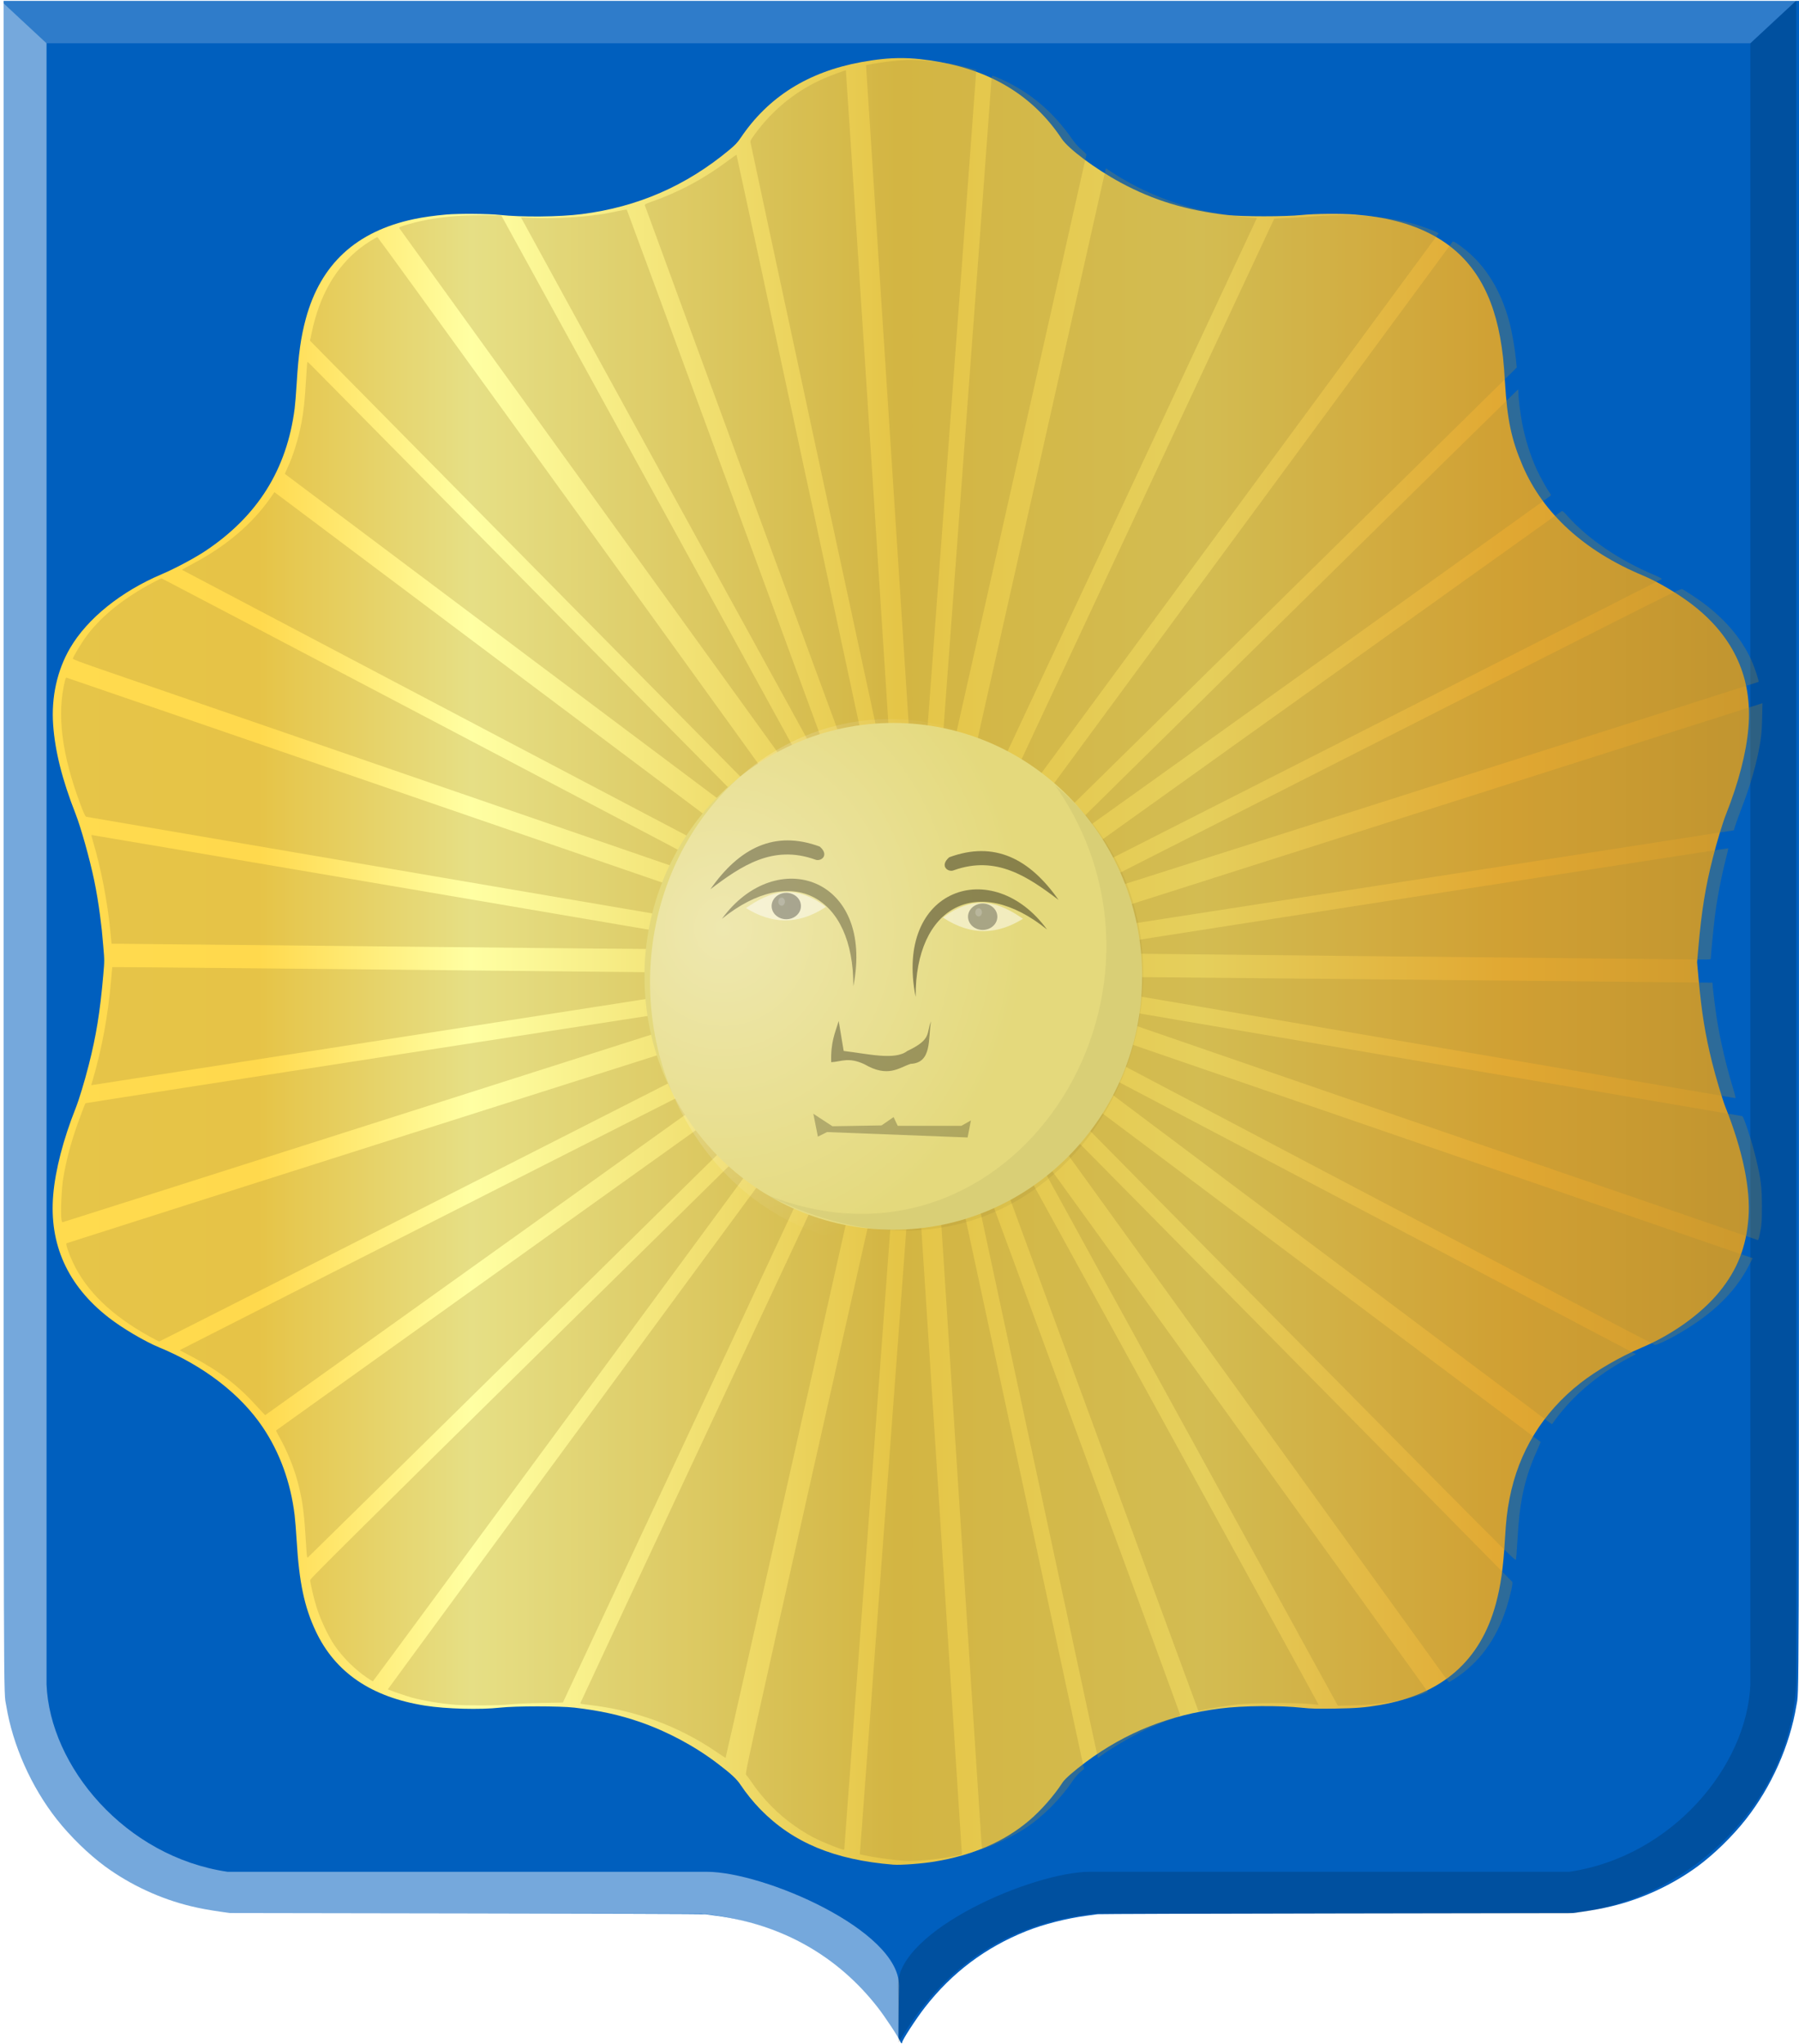 <?xml version="1.0" encoding="UTF-8" standalone="no"?>
<!-- Created with Inkscape (http://www.inkscape.org/) -->

<svg
   xmlns:dc="http://purl.org/dc/elements/1.1/"
   xmlns:cc="http://creativecommons.org/ns#"
   xmlns:rdf="http://www.w3.org/1999/02/22-rdf-syntax-ns#"
   xmlns:svg="http://www.w3.org/2000/svg"
   xmlns="http://www.w3.org/2000/svg"
   xmlns:xlink="http://www.w3.org/1999/xlink"
   xmlns:sodipodi="http://sodipodi.sourceforge.net/DTD/sodipodi-0.dtd"
   xmlns:inkscape="http://www.inkscape.org/namespaces/inkscape"
   width="386.264"
   height="438.75"
   id="svg14138"
   version="1.1"
   inkscape:version="0.48.4 r9939"
   sodipodi:docname="Nieuw document 68">
  <defs
     id="defs14140">
    <filter
       color-interpolation-filters="sRGB"
       inkscape:collect="always"
       id="filter13693-3-1">
      <feGaussianBlur
         inkscape:collect="always"
         stdDeviation="6.118"
         id="feGaussianBlur13695-6-3" />
    </filter>
    <radialGradient
       inkscape:collect="always"
       xlink:href="#linearGradient13673-6-6"
       id="radialGradient13681-4-4"
       cx="1899.564"
       cy="-207.866"
       fx="1899.564"
       fy="-207.866"
       r="381.649"
       gradientTransform="matrix(1,0,0,0.963,0,-7.647)"
       gradientUnits="userSpaceOnUse" />
    <linearGradient
       inkscape:collect="always"
       id="linearGradient13673-6-6">
      <stop
         style="stop-color:#ffffff;stop-opacity:1;"
         offset="0"
         id="stop13675-7-8" />
      <stop
         style="stop-color:#ffffff;stop-opacity:0;"
         offset="1"
         id="stop13677-4-8" />
    </linearGradient>
    <radialGradient
       inkscape:collect="always"
       xlink:href="#linearGradient13673-6-6"
       id="radialGradient13685-0-7"
       gradientUnits="userSpaceOnUse"
       gradientTransform="matrix(1,0,0,0.963,0,-7.647)"
       cx="1899.564"
       cy="-207.866"
       fx="1899.564"
       fy="-207.866"
       r="381.649" />
    <radialGradient
       inkscape:collect="always"
       xlink:href="#linearGradient13673-6-6"
       id="radialGradient13683-1-0"
       gradientUnits="userSpaceOnUse"
       gradientTransform="matrix(1,0,0,0.963,0,-7.647)"
       cx="1899.564"
       cy="-207.866"
       fx="1899.564"
       fy="-207.866"
       r="381.649" />
    <linearGradient
       y2="-228.662"
       x2="3221.717"
       y1="-228.662"
       x1="611.899"
       gradientTransform="matrix(-0.14,0,0,0.148,639.168,519.062)"
       gradientUnits="userSpaceOnUse"
       id="linearGradient13748-3"
       xlink:href="#linearGradient9091-0-4-4"
       inkscape:collect="always" />
    <linearGradient
       id="linearGradient9091-0-4-4">
      <stop
         id="stop9093-8-4-4"
         offset="0"
         style="stop-color:#cc992d;stop-opacity:1;" />
      <stop
         id="stop9095-6-6-6"
         offset="0.143"
         style="stop-color:#e1a832;stop-opacity:1;" />
      <stop
         style="stop-color:#e5cf5c;stop-opacity:1;"
         offset="0.321"
         id="stop9097-5-3-7" />
      <stop
         id="stop9099-7-4-1"
         offset="0.5"
         style="stop-color:#e5c547;stop-opacity:1;" />
      <stop
         style="stop-color:#ffffa3;stop-opacity:1;"
         offset="0.75"
         id="stop9101-1-5-8" />
      <stop
         id="stop9103-0-0-1"
         offset="0.875"
         style="stop-color:#ffd94d;stop-opacity:1;" />
      <stop
         style="stop-color:#ffdb4e;stop-opacity:1;"
         offset="1"
         id="stop9105-2-2-2" />
    </linearGradient>
  </defs>
  <sodipodi:namedview
     id="base"
     pagecolor="#ffffff"
     bordercolor="#666666"
     borderopacity="1.0"
     inkscape:pageopacity="0.0"
     inkscape:pageshadow="2"
     inkscape:zoom="0.7"
     inkscape:cx="563.24007"
     inkscape:cy="108.02657"
     inkscape:document-units="px"
     inkscape:current-layer="layer1"
     showgrid="false"
     fit-margin-top="0"
     fit-margin-left="0"
     fit-margin-right="0"
     fit-margin-bottom="0"
     inkscape:window-width="1600"
     inkscape:window-height="837"
     inkscape:window-x="-8"
     inkscape:window-y="-8"
     inkscape:window-maximized="1" />
  <g
     inkscape:label="Laag 1"
     inkscape:groupmode="layer"
     id="layer1"
     transform="translate(-178.25,-278.719)">
    <g
       transform="translate(77.143,51.429)"
       id="g13845"
       style="fill:#005fbe;fill-opacity:1">
      <path
         style="fill:#005fbe;fill-opacity:1"
         d="m 294.81,665.745 c 0,-0.482 3.005,-5.111 4.882,-7.519 5.833,-7.485 13.014,-12.882 21.81,-16.39 3.642,-1.453 8.544,-2.704 12.875,-3.287 1.002,-0.135 2.076,-0.283 2.387,-0.329 0.311,-0.046 23.401,-0.121 51.31,-0.167 l 50.745,-0.083 1.821,-0.261 c 2.708,-0.387 4.493,-0.717 6.521,-1.204 6.508,-1.562 13.013,-4.577 18.412,-8.534 3.525,-2.584 7.497,-6.453 10.374,-10.107 5.489,-6.972 9.459,-15.892 10.859,-24.4 0.589,-3.579 0.555,7.645 0.558,-185.137 l 0.009,-180.856 -192.743,0 -192.743,0 0,180.856 c 0,192.782 -0.032,181.558 0.558,185.137 1.4,8.507 5.37,17.428 10.859,24.4 2.877,3.654 6.848,7.523 10.374,10.107 5.405,3.961 11.897,6.97 18.412,8.534 2.028,0.487 3.812,0.816 6.521,1.204 l 1.821,0.261 50.745,0.083 c 27.91,0.046 50.999,0.121 51.31,0.167 0.311,0.046 1.385,0.194 2.386,0.329 14.196,1.91 26.103,8.665 34.684,19.677 1.697,2.178 4.563,6.542 4.919,7.491 0.099,0.263 0.339,0.283 0.339,0.028 z"
         id="path15028-58-6-6"
         inkscape:connector-curvature="0" />
    </g>
    <path
       sodipodi:nodetypes="cccccccccccc"
       inkscape:connector-curvature="0"
       id="path15042-78-2-0-2-0"
       d="m 178.409,278.863 9.833,9.142 0,352.326 c 0.708,17.564 16.852,36.983 38.864,40.214 l 102.85,0 c 12.326,0 41.313,12.528 41.313,24.388 l -0.132,12.306 c -11.235,-19.441 -27.092,-26.086 -42.209,-27.712 l -0.01,0 -101.815,0 c -24.497,-2.345 -47.334,-22.761 -48.697,-49.196 z"
       style="opacity:0.46;fill:#ffffff;fill-opacity:1;stroke:#000000;stroke-width:0.124px;stroke-linecap:butt;stroke-linejoin:miter;stroke-opacity:0" />
    <path
       sodipodi:nodetypes="cccccccccccc"
       inkscape:connector-curvature="0"
       id="path15042-7-9-3-2-1-4"
       d="m 563.903,278.861 -9.833,9.142 0,352.326 c -0.708,17.564 -16.852,36.983 -38.864,40.214 l -102.85,0 c -12.326,0 -41.313,12.528 -41.313,24.388 l 0.132,12.306 c 11.235,-19.441 27.091,-26.086 42.209,-27.712 l 0.01,0 101.815,0 c 24.497,-2.345 47.334,-22.761 48.697,-49.196 z"
       style="opacity:0.194;fill:#000000;fill-opacity:0.84;stroke:#000000;stroke-width:0.124px;stroke-linecap:butt;stroke-linejoin:miter;stroke-opacity:0" />
    <path
       inkscape:connector-curvature="0"
       id="path15070-7-8-0-5-2"
       d="m 563.915,278.863 -9.844,9.142 -365.828,0 -9.833,-9.142 z"
       style="fill:#ffffff;fill-opacity:0.184;stroke:#000000;stroke-width:0.124px;stroke-linecap:butt;stroke-linejoin:miter;stroke-opacity:0" />
    <path
       style="fill:url(#linearGradient13748-3);fill-opacity:1"
       d="m 370.057,679.018 c -12.646,-1.027 -21.539,-4.723 -28.524,-11.856 -1.502,-1.534 -3.111,-3.519 -4.272,-5.271 -0.858,-1.294 -2.024,-2.374 -5.016,-4.644 -4.896,-3.713 -10.687,-6.809 -16.546,-8.845 -4.375,-1.521 -8.689,-2.467 -14.095,-3.093 -3.17,-0.367 -12.667,-0.365 -15.979,0 -4.282,0.476 -11.587,0.282 -16.086,-0.427 -11.535,-1.82 -19.307,-7.105 -23.492,-15.977 -2.452,-5.197 -3.571,-10.513 -4.103,-19.492 -0.116,-1.959 -0.312,-4.398 -0.434,-5.418 -0.845,-7.019 -3.183,-13.459 -6.872,-18.927 -4.774,-7.076 -12.713,-13.187 -22.211,-17.098 -3.152,-1.298 -7.97,-4.15 -10.93,-6.469 -8.766,-6.869 -12.727,-15.687 -11.818,-26.311 0.455,-5.319 2.15,-11.858 4.807,-18.555 0.734,-1.85 1.892,-5.665 2.811,-9.265 1.606,-6.287 2.429,-11.373 3.119,-19.273 0.274,-3.137 0.274,-3.172 0.002,-6.309 -0.302,-3.473 -0.294,-3.4 -0.696,-6.569 -0.304,-2.397 -0.777,-5.238 -1.247,-7.496 -0.957,-4.599 -2.849,-11.353 -4.008,-14.308 -2.876,-7.335 -4.4,-13.399 -4.808,-19.122 -0.421,-5.907 0.856,-11.684 3.635,-16.442 3.703,-6.34 10.939,-12.169 19.712,-15.877 2.745,-1.16 7.052,-3.457 9.33,-4.974 11.217,-7.473 17.498,-17.492 19.177,-30.591 0.115,-0.898 0.308,-3.27 0.428,-5.27 0.38,-6.315 0.909,-10.083 1.961,-13.97 3.178,-11.746 10.813,-18.784 23.232,-21.416 1.903,-0.403 4.299,-0.742 6.908,-0.977 2.537,-0.228 9.143,-0.183 11.514,0.079 4.684,0.517 12.799,0.438 17.584,-0.171 12.033,-1.53 22.412,-6.051 31.75,-13.829 1.199,-0.998 1.724,-1.559 2.393,-2.551 5.931,-8.805 14.482,-14.168 25.92,-16.258 6.275,-1.147 10.657,-1.144 16.973,0.01 11.443,2.09 20.146,7.588 26.027,16.442 1.456,2.192 7.248,6.5 12.701,9.445 6.997,3.78 14.026,5.916 22.818,6.933 3.186,0.369 12.49,0.368 15.997,0 2.746,-0.289 8.545,-0.339 11.503,-0.1 6.516,0.528 11.66,1.848 16.115,4.133 8.164,4.188 13.028,11.391 14.998,22.212 0.53,2.912 0.789,5.298 1.047,9.649 0.477,8.047 1.389,12.353 3.805,17.962 4.401,10.218 13.247,18.287 25.789,23.525 3.372,1.408 7.921,4.117 10.993,6.545 8.669,6.853 12.583,15.629 11.679,26.19 -0.46,5.373 -2.104,11.718 -4.81,18.555 -0.734,1.855 -1.893,5.678 -2.809,9.265 -1.607,6.292 -2.429,11.371 -3.121,19.291 l -0.277,3.172 0.344,3.805 c 0.637,7.038 1.399,11.734 2.87,17.684 0.763,3.088 2.231,7.999 2.874,9.618 3.714,9.343 5.419,17.558 4.941,23.812 -0.475,6.223 -2.385,11.092 -6.192,15.779 -3.863,4.758 -10.166,9.284 -16.848,12.098 -4.47,1.882 -9.644,4.882 -13.076,7.582 -8.089,6.362 -13.222,14.729 -15.175,24.732 -0.525,2.69 -0.753,4.69 -0.988,8.657 -0.371,6.281 -0.902,10.071 -1.957,13.97 -3.316,12.253 -11.561,19.452 -24.895,21.736 -3.146,0.539 -5.083,0.693 -9.641,0.766 -3.748,0.059 -5.132,0.026 -6.978,-0.173 -4.986,-0.536 -12.845,-0.467 -17.723,0.156 -10.81,1.38 -20.208,5.127 -28.75,11.463 -2.573,1.909 -4.537,3.625 -5.038,4.404 -1.788,2.781 -4.643,6.033 -7.184,8.183 -5.379,4.551 -12.027,7.435 -20.31,8.812 -2.653,0.441 -7.278,0.784 -8.847,0.657 z"
       id="path13521-0-2"
       inkscape:connector-curvature="0" />
    <g
       id="g13581-0-1-3"
       transform="matrix(0.14,0,0,0.148,-264.9,375.292)"
       style="opacity:0.274;fill:#a58a35;fill-opacity:1">
      <path
         inkscape:connector-curvature="0"
         id="path13441-7-6-1"
         d="m 4553.605,2046.731 c -22.052,-1.645 -46.954,-4.916 -64.338,-8.451 l -5.338,-1.086 0.605,-5.661 c 0.333,-3.114 19.052,-241.236 41.597,-529.161 22.546,-287.925 41.16,-524.175 41.366,-525 0.206,-0.825 0.427,-0.47 0.49,0.789 0.064,1.259 16.304,238.184 36.09,526.5 19.785,288.316 36.098,526.205 36.25,528.642 l 0.276,4.431 -12.389,2.31 c -22.85,4.261 -61.135,7.692 -74.611,6.686 z m -110,-21.237 c -25.407,-9.398 -39.138,-16.169 -58.411,-28.807 -26.615,-17.452 -49.469,-39.394 -68.028,-65.315 -2.954,-4.125 -6.277,-8.309 -7.385,-9.297 -2.006,-1.789 -1.481,-4.041 117.89,-506.181 65.948,-277.411 120.005,-504.284 120.127,-504.162 0.163,0.163 -87.35,1116.865 -87.645,1118.39 -0.186,0.963 -5.303,-0.468 -16.548,-4.628 z m 227.059,-3.872 c -1.347,-16.076 -78.481,-1141.661 -78.251,-1141.891 0.132,-0.132 52.574,229.795 116.538,510.95 63.963,281.155 116.9,513.78 117.636,516.945 l 1.34,5.754 -5.989,4.705 c -3.411,2.68 -8.378,8.095 -11.539,12.581 -18.514,26.272 -46.194,52.378 -73.386,69.216 -12.951,8.02 -36.925,19.57 -51.848,24.98 -6.842,2.481 -12.758,4.51 -13.146,4.51 -0.388,0 -0.998,-3.487 -1.355,-7.75 z m -407.69,-133.714 c -58.138,-37.315 -124.425,-60.169 -196.164,-67.633 -10.072,-1.048 -11.707,-1.459 -11.19,-2.815 1.395,-3.66 464.969,-940.938 465.247,-940.659 0.474,0.474 -242.175,1020.576 -242.751,1020.535 -0.281,-0.02 -7.095,-4.262 -15.142,-9.427 z m 586.118,9.273 c -0.01,-0.17 -47.672,-209.781 -105.923,-465.802 -58.251,-256.022 -105.794,-465.61 -105.653,-465.751 0.386,-0.386 337.849,867.843 337.978,869.552 0.078,1.034 -4.492,3.025 -15.389,6.706 -21.768,7.353 -33.905,12.346 -53.681,22.088 -16.486,8.12 -40.853,22.099 -50.319,28.865 -4.99,3.567 -6.994,4.808 -7.013,4.344 z m 153.728,-69.059 c -0.274,-0.688 -86.757,-223.087 -192.185,-494.221 -105.428,-271.134 -191.949,-493.434 -192.269,-494 -0.321,-0.566 -0.244,-0.725 0.17,-0.353 1.175,1.055 569.436,980.284 569.081,980.642 -0.174,0.175 -5.873,-0.269 -12.665,-0.986 -19.811,-2.091 -90.134,-1.793 -110.849,0.47 -17.149,1.874 -41.906,5.739 -52.812,8.246 -7.665,1.762 -7.848,1.766 -8.472,0.201 z m -1139.216,-7.83 c -23.66,-1.894 -47.742,-5.674 -66.658,-10.463 -8.38,-2.122 -35.651,-11.061 -36.722,-12.037 -0.34,-0.31 757.147,-974.767 760.568,-978.42 2.084,-2.226 -3.598,9.313 -257.688,523.311 l -234.5,474.37 -34,0.62 c -18.7,0.341 -40.525,1.3 -48.5,2.13 -15.728,1.638 -64.532,1.927 -82.5,0.489 z m 1352.197,-1.021 c -1.448,-2.249 -478.613,-824.334 -482.861,-831.899 l -1.966,-3.5 3.009,3.5 c 4.999,5.816 621.092,813.445 621.107,814.203 0.019,0.938 -15.914,5.972 -29.088,9.19 -25.232,6.164 -52.392,9.453 -85.027,10.295 l -23.63,0.61 -1.544,-2.399 z m 168.025,-36.149 c -1.876,-2.337 -152.053,-199.1 -333.725,-437.25 -181.672,-238.15 -332.58,-435.925 -335.352,-439.5 -3.174,-4.094 -3.987,-5.575 -2.197,-4 5.8,5.103 771.088,738.165 772.014,739.505 1.364,1.973 -2.507,18.68 -8.565,36.969 -15.431,46.585 -42.287,81.115 -81.529,104.822 -3.372,2.037 -6.379,3.704 -6.683,3.704 -0.304,0 -2.087,-1.913 -3.964,-4.25 z m -1655.222,-1.87 c -19.171,-12.268 -37.966,-30.012 -50.757,-47.92 -9.34,-13.076 -21.384,-37.406 -26.976,-54.492 -4.569,-13.96 -9.767,-35.056 -9.767,-39.635 0,-1.944 75.711,-72.933 380.616,-356.88 209.339,-194.949 382.926,-356.478 385.749,-358.953 l 5.133,-4.5 -5.127,6.5 c -2.82,3.575 -154.601,198.65 -337.291,433.5 -182.691,234.85 -332.483,427.113 -332.872,427.25 -0.389,0.137 -4.308,-2.054 -8.707,-4.87 z M 5094.564,1234.394 c -217.228,-208.035 -398.559,-381.874 -402.959,-386.31 -4.4,-4.436 -6.425,-6.938 -4.5,-5.561 1.925,1.377 191.825,136.078 422,299.334 230.175,163.257 418.689,296.985 418.919,297.175 0.231,0.189 -2.54,6.531 -6.156,14.092 -10.517,21.987 -17.157,41.742 -22.1,65.747 -3.518,17.084 -5.378,33.292 -7.185,62.614 -0.868,14.088 -1.912,26.86 -2.319,28.384 -0.71,2.656 -16.874,-12.681 -395.7,-375.476 z m -1458.88,366.737 c -0.32,-3.443 -1.261,-16.834 -2.091,-29.759 -2.088,-32.534 -5.514,-53.659 -12.555,-77.408 -6.055,-20.426 -16.591,-44.358 -27.335,-62.092 -2.999,-4.95 -5.148,-9.288 -4.775,-9.641 0.643,-0.608 882.054,-596.769 894.678,-605.134 l 6,-3.976 -4.5,4.493 c -6.316,6.305 -846.362,788.245 -847.725,789.088 -0.753,0.466 -1.303,-1.338 -1.696,-5.571 z m 1519.421,-464.359 c -214.225,-152.054 -390.4,-277.111 -391.5,-277.904 -2.133,-1.539 190.056,93.98 635.316,315.754 l 275.316,137.129 -7.316,3.606 c -45.117,22.239 -82.342,50.574 -110.416,84.049 -3.905,4.657 -7.895,9.704 -8.865,11.216 -0.97,1.512 -2.05,2.719 -2.399,2.681 -0.349,-0.038 -175.91,-124.477 -390.135,-276.531 z m -1596.483,249.91 c -28.373,-29.73 -57.39,-50.692 -98.291,-71.01 l -19.416,-9.645 2.845,-1.501 c 6.745,-3.559 926.765,-445.068 926.982,-444.851 0.23,0.23 -797.354,539.976 -798.555,540.403 -0.32,0.114 -6.424,-5.915 -13.565,-13.396 z m 1636.754,-340.56 c -278.426,-138.67 -506.102,-252.253 -505.947,-252.408 0.212,-0.212 670.9,218.058 1129.985,367.745 l 33.809,11.024 -5.112,9.568 c -21.793,40.786 -58.512,73.865 -115.007,103.604 -13.169,6.932 -26.878,12.759 -29.776,12.656 -0.948,-0.034 -229.527,-113.518 -507.953,-252.188 z M 3395.311,1286.393 c -58.633,-30.608 -97.24,-65.801 -118.097,-107.654 -6.461,-12.966 -11.519,-27.287 -9.845,-27.874 7.644,-2.679 1174.072,-353.489 1174.365,-353.197 0.467,0.467 -1030.818,495.713 -1032.198,495.684 -0.512,-0.011 -6.914,-3.143 -14.225,-6.959 z M 5330.605,973.354 c -291.5,-95.031 -531.125,-173.248 -532.5,-173.815 l -2.5,-1.031 2.5,0.448 c 7.073,1.268 1038.341,167.416 1039.137,167.416 2.281,0 15.13,37.352 21.208,61.651 7.644,30.561 9.044,41.193 9.068,68.849 0.016,18.58 -0.367,26.033 -1.695,33 -2.138,11.214 -3.604,16.535 -4.514,16.383 -0.387,-0.065 -239.203,-77.87 -530.703,-172.901 z M 3259.55,1115.852 c -1.456,-9.712 0.248,-45.131 2.885,-59.98 4.32,-24.318 11.133,-48.954 20.832,-75.333 4.338,-11.798 12.499,-32.161 13.15,-32.812 0.494,-0.494 1043.954,-153.433 1044.833,-153.14 0.697,0.232 -1068.537,322.757 -1078.819,325.416 -1.942,0.502 -2.25,0.058 -2.881,-4.152 z m 2019.555,-263.984 -546.5,-88.315 22.5,-0.092 c 17.076,-0.07 887.398,7.798 1013.5,9.163 l 23,0.249 0.282,3.5 c 0.721,8.946 4.596,37.925 6.82,51 4.937,29.022 13.53,63.891 23.441,95.115 5.046,15.898 5.533,17.958 4.207,17.791 -0.412,-0.052 -246.675,-39.836 -547.25,-88.41 z m -1971.917,63.376 c 14.585,-47.099 23.696,-93.728 28.552,-146.122 l 1.738,-18.75 8.063,-0.052 c 29.848,-0.192 1053.211,9.519 1053.789,9.999 0.399,0.332 -244.176,36.537 -543.5,80.455 -299.324,43.919 -545.663,80.075 -547.42,80.347 l -3.195,0.495 1.973,-6.372 z M 5273.438,734.487 c -267.392,-2.538 -486.402,-4.85 -486.69,-5.138 -0.515,-0.515 1028.551,-151.917 1029.18,-151.419 0.178,0.141 -1.461,6.935 -3.642,15.099 -7.691,28.792 -13.593,58.193 -17.13,85.344 -1.868,14.336 -6.043,55.233 -6.048,59.25 0,1.594 -1.321,1.738 -14.752,1.615 -8.113,-0.074 -233.525,-2.212 -500.917,-4.75 z m -1463.333,-13.675 c -243.375,-2.361 -449.514,-4.326 -458.088,-4.366 l -15.588,-0.073 -1.725,-16.75 c -4.63,-44.953 -13.963,-90.769 -27.032,-132.71 -1.364,-4.378 -2.332,-8.109 -2.151,-8.29 0.284,-0.284 1028.518,165.171 1032.583,166.155 3.829,0.927 -118.11,0.011 -528,-3.966 z m 70.5,-94.393 c -319.55,-51.586 -581.861,-93.962 -582.914,-94.169 -1.434,-0.282 -3.511,-4.365 -8.288,-16.296 -29.398,-73.426 -37.273,-132.559 -24.215,-181.83 0.547,-2.062 1.462,-3.75 2.034,-3.75 0.88,0 1170.128,380.585 1190.382,387.465 3.85,1.308 6.325,2.377 5.5,2.376 -0.825,-9e-4 -262.95,-42.209 -582.5,-93.795 z m 839.5,86.921 c 1.375,-0.481 256.75,-77.425 567.5,-170.986 310.75,-93.561 568.546,-171.188 572.88,-172.505 l 7.88,-2.394 -0.528,21.709 c -0.42,17.284 -1.067,24.766 -3.173,36.709 -5,28.358 -14.851,61.011 -28.357,94 -3.603,8.8 -7.748,19.597 -9.212,23.994 l -2.661,7.994 -552.914,81.206 c -304.103,44.663 -553.139,81.193 -553.414,81.177 -0.275,-0.016 0.625,-0.423 2,-0.904 z m -97.865,-24.467 c 0.899,-1.1 174.539,-224.3 385.866,-496 211.327,-271.7 384.615,-494.413 385.084,-494.919 1,-1.078 7.887,3.027 18.584,11.078 32.356,24.352 55.256,59.593 68.326,105.149 3.815,13.297 8.507,38.347 10.113,53.993 l 1.263,12.302 -4.435,4.317 c -6.944,6.759 -861.271,801.835 -864.002,804.079 -2.433,2 -2.433,2 -0.799,0 z m 63.365,-8.32 c 0.987,-0.944 870.033,-588.723 874.1,-591.196 1.933,-1.176 2.724,-0.621 10,7.026 31.494,33.099 78.518,63.334 131.762,84.719 8.761,3.519 13.36,5.841 12.5,6.311 -1.892,1.033 -1003.671,481.989 -1017.861,488.678 -6.325,2.981 -11.05,4.99 -10.5,4.463 z m -738.939,-256.245 c -276.067,-137.489 -502.081,-250.122 -502.254,-250.295 -0.173,-0.173 7.639,-4.305 17.362,-9.182 50.819,-25.492 90.927,-57.833 118.765,-95.765 l 5.729,-7.807 3.169,2.383 c 1.743,1.311 195.319,138.656 430.169,305.21 234.85,166.555 427.659,303.433 428.464,304.173 0.805,0.741 1.255,1.327 1,1.304 -0.255,-0.023 -226.337,-112.534 -502.404,-250.023 z m 841.939,234.554 c 3.85,-1.977 220.075,-105.887 480.5,-230.911 471.638,-226.422 473.512,-227.31 476.5,-225.824 5.239,2.605 25.05,15.075 33.171,20.88 33.455,23.912 58.013,51.609 72.323,81.565 5.384,11.271 12.238,30.892 11.171,31.982 -0.472,0.482 -1066.161,321.907 -1079.166,325.49 -0.825,0.227 1.65,-1.204 5.5,-3.181 z m -937.5,-167.488 c -276.375,-90.091 -518.587,-169.044 -538.25,-175.452 -21.291,-6.939 -35.75,-12.148 -35.75,-12.88 0,-2.498 13.76,-24.011 21.834,-34.134 22.687,-28.448 57.004,-54.397 101.318,-76.611 6.5,-3.258 12.312,-5.924 12.917,-5.924 0.871,0 884.322,439.445 930.431,462.815 6.6,3.345 11.55,6.061 11,6.035 -0.55,-0.026 -227.125,-73.758 -503.5,-163.849 z m 763.452,138.499 c 1.808,-7.402 243.994,-1026.371 245.21,-1031.696 l 1.53,-6.697 8.154,5.118 c 40.966,25.715 90.934,45.742 140.154,56.172 22.358,4.738 42.248,7.493 74.657,10.341 l 8.657,0.761 -226.853,459 c -232.784,471.001 -252.349,510.441 -251.509,507 z m -562.952,-394.572 c -221.1,-211.777 -403.977,-387.005 -406.394,-389.395 l -4.394,-4.346 2.659,-11.978 c 11.933,-53.746 36.646,-94.369 74.503,-122.467 7.517,-5.579 24.516,-15.752 26.213,-15.688 1.086,0.041 308.881,402.73 696.708,911.502 7.314,9.594 13.164,17.439 13,17.433 -0.163,-0.01 -181.197,-173.284 -402.297,-385.061 z m 292.219,-101.831 c -103.829,-267.088 -189.031,-486.574 -189.337,-487.745 -0.503,-1.925 0.387,-2.44 9.281,-5.367 42.5,-13.986 81.015,-33.473 118.337,-59.874 6.875,-4.863 12.638,-8.727 12.807,-8.587 0.523,0.435 238.223,1045.893 237.951,1046.559 -0.141,0.345 -85.209,-217.899 -189.038,-484.987 z m 312.629,468.403 c 3.997,-8.225 462.799,-936.733 463.099,-937.206 0.072,-0.113 11.588,-0.691 25.592,-1.284 14.004,-0.593 29.286,-1.506 33.961,-2.029 4.675,-0.523 18.85,-1.24 31.5,-1.594 45.215,-1.263 89.464,3.259 123.603,12.63 11.469,3.148 31.023,9.902 35.068,12.113 l 2.506,1.37 -358.336,460.5 c -197.084,253.275 -359.018,461.4 -359.852,462.5 -0.834,1.1 0.452,-2.05 2.858,-7 z m 105.152,-8.235 c 8.127,-8.122 730.618,-680.678 731.668,-681.099 0.457,-0.183 0.832,2.08 0.832,5.03 0,8.002 2.658,28.599 5.589,43.303 4.794,24.056 13.311,49.374 23.317,69.313 5.361,10.683 14.669,26.452 18.847,31.93 2.2,2.885 2.365,3.559 1.157,4.725 -1.046,1.009 -757.111,512.644 -782.91,529.801 l -4.5,2.993 6,-5.996 z M 3996.631,314.798 C 3779.946,161.051 3602.505,35.106 3602.318,34.919 c -0.187,-0.187 1.48,-3.958 3.704,-8.381 8.629,-17.162 17.107,-42.791 21.503,-65 3.617,-18.275 5.319,-33.236 7.13,-62.656 0.88,-14.295 1.802,-26.194 2.05,-26.441 0.248,-0.248 2.801,1.824 5.675,4.604 2.874,2.78 171.275,164.026 374.225,358.326 202.95,194.3 370.341,354.562 371.981,356.138 1.639,1.576 2.764,2.858 2.5,2.848 -0.265,-0.01 -177.769,-125.81 -394.454,-279.557 z m 575.553,276.574 c -0.043,-1.925 -17.618,-259.1 -39.056,-571.5 -21.438,-312.4 -39.101,-570.233 -39.251,-572.961 l -0.273,-4.961 4.5,-0.802 c 22.938,-4.089 48.481,-6.736 65,-6.735 25.566,0 67.816,5.778 93,12.715 l 6.5,1.79 -0.26,3.977 c -1.224,18.739 -89.368,1140.216 -89.677,1140.977 -0.223,0.55 -0.441,-0.575 -0.484,-2.5 z m -445.582,-455.683 c -190.849,-250.076 -347.587,-455.502 -348.306,-456.502 -1.583,-2.201 -0.751,-2.584 14.809,-6.807 23.864,-6.477 49.065,-10.239 81,-12.091 18.134,-1.052 59.348,-0.981 60.291,0.104 0.229,0.264 120.941,208.155 268.249,461.98 147.308,253.825 268.693,462.962 269.745,464.75 1.052,1.788 1.755,3.25 1.562,3.25 -0.193,0 -156.5,-204.607 -347.349,-454.683 z m 475.581,398.615 c -0.043,-0.312 18.821,-241.493 41.921,-535.956 23.1,-294.463 42,-536.645 42,-538.182 0,-3.782 1.157,-3.634 13.813,1.761 45.014,19.189 80.052,47.082 109.846,87.444 4.745,6.428 9.461,11.412 14.583,15.413 4.164,3.252 7.399,6.402 7.191,7 -0.209,0.598 -51.703,217.087 -114.431,481.087 -62.728,264 -114.23,480.45 -114.448,481 -0.218,0.55 -0.432,0.744 -0.475,0.432 z M 4216.359,97.611 c -138.735,-239.019 -252.135,-434.672 -252,-434.783 0.135,-0.111 9.471,0.193 20.746,0.677 24.25,1.04 60.571,-0.297 85.5,-3.148 18.412,-2.106 22.202,-2.703 42.269,-6.662 7.298,-1.44 13.482,-2.405 13.742,-2.145 0.71,0.71 342.574,880.07 342.26,880.377 -0.149,0.146 -113.782,-195.297 -252.518,-434.316 z m 209.783,-59.495 c -60.205,-264.685 -109.626,-482.595 -109.824,-484.245 -0.307,-2.551 1.2,-4.945 10.072,-16 27.343,-34.073 62.487,-60.193 103.554,-76.966 11.028,-4.504 32.199,-11.831 32.709,-11.32 0.477,0.477 73.554,1066.108 73.241,1068.017 -0.159,0.967 -49.547,-214.802 -109.752,-479.486 z"
         style="fill:#a58a35;fill-opacity:1" />
    </g>
    <g
       id="g13618-9-1"
       style="fill:#e4d97c;fill-opacity:1"
       transform="matrix(0.14,0,0,0.148,104.154,519.062)">
      <g
         id="g13633-3-1">
        <path
           sodipodi:type="arc"
           style="fill:#e4d97c;fill-opacity:1;stroke:none"
           id="path13605-79-0"
           sodipodi:cx="1837.1428"
           sodipodi:cy="-411.25"
           sodipodi:rx="302.85715"
           sodipodi:ry="292.85715"
           d="m 2140,-411.25 c 0,161.741 -135.594,292.857 -302.857,292.857 -167.263,0 -302.857,-131.117 -302.857,-292.857 0,-161.741 135.594,-292.857 302.857,-292.857 167.263,0 302.857,131.117 302.857,292.857 z"
           transform="matrix(1.26,0,0,1.255,-415.534,308.355)" />
      </g>
    </g>
    <g
       transform="matrix(0,-0.148,-0.14,0,340.19,770.651)"
       id="g13618-3-1-8"
       style="opacity:0.393;fill:url(#radialGradient13681-4-4);fill-opacity:1">
      <g
         id="g13633-0-5-9"
         style="fill:url(#radialGradient13685-0-7);fill-opacity:1">
        <path
           sodipodi:type="arc"
           style="fill:url(#radialGradient13683-1-0);fill-opacity:1;stroke:none"
           id="path13605-7-2-1"
           sodipodi:cx="1837.1428"
           sodipodi:cy="-411.25"
           sodipodi:rx="302.85715"
           sodipodi:ry="292.85715"
           d="m 2140,-411.25 c 0,161.741 -135.594,292.857 -302.857,292.857 -167.263,0 -302.857,-131.117 -302.857,-292.857 0,-161.741 135.594,-292.857 302.857,-292.857 167.263,0 302.857,131.117 302.857,292.857 z"
           transform="matrix(1.26,0,0,1.255,-415.534,308.355)" />
      </g>
    </g>
    <path
       style="fill:#000000;fill-opacity:0.047;stroke:#000000;stroke-width:1px;stroke-linecap:butt;stroke-linejoin:miter;stroke-opacity:0;filter:url(#filter13693-3-1)"
       d="m 2046.569,-712.824 c 225.002,302.97 -66.612,735.477 -442.447,593.97 470.346,226.162 763.91,-343.583 442.447,-593.97 z"
       id="path13687-4-0"
       inkscape:connector-curvature="0"
       transform="matrix(0.14,0,0,0.148,118.263,552.8)"
       sodipodi:nodetypes="ccc" />
    <path
       style="fill:#000000;fill-opacity:0.325;stroke:#000000;stroke-width:1px;stroke-linecap:butt;stroke-linejoin:miter;stroke-opacity:0"
       d="m 358.326,497.906 c -0.759,2.499 -1.75,4.537 -1.607,8.839 2.196,-0.098 3.654,-1.18 7.143,0.446 5.061,2.945 7.385,0.739 9.911,-0.089 4.633,-0.214 3.721,-5.357 4.375,-9.107 -1.066,2.409 0.302,3.83 -5.089,6.339 -2.644,2.083 -8.565,0.591 -13.661,0 z"
       id="path14008"
       inkscape:connector-curvature="0"
       sodipodi:nodetypes="cccccccc" />
    <path
       style="fill:#000000;fill-opacity:0.231;stroke:#000000;stroke-width:1px;stroke-linecap:butt;stroke-linejoin:miter;stroke-opacity:0"
       d="m 352.879,517.817 0.982,4.911 1.964,-0.982 30.179,1.161 0.714,-3.661 -2.054,1.161 -13.661,0 -0.893,-1.875 -2.589,1.786 -10.536,0.179 z"
       id="path14010"
       inkscape:connector-curvature="0" />
    <g
       id="g14029"
       transform="translate(687.857,254.643)">
      <path
         sodipodi:nodetypes="ccc"
         transform="translate(101.094,227.281)"
         inkscape:connector-curvature="0"
         id="path14000"
         d="m -408.228,-6.222 c 6.276,4.132 11.905,3.515 17.173,0.253 -4.952,-3.43 -10.223,-5.48 -17.173,-0.253 z"
         style="fill:#ffffff;fill-opacity:0.491;stroke:#000000;stroke-width:1px;stroke-linecap:butt;stroke-linejoin:miter;stroke-opacity:0" />
      <path
         transform="translate(101.094,227.281)"
         d="m -396.562,-6.406 c 0,1.566 -1.409,2.835 -3.147,2.835 -1.738,0 -3.147,-1.269 -3.147,-2.835 0,-1.566 1.409,-2.835 3.147,-2.835 1.738,0 3.147,1.269 3.147,2.835 z"
         sodipodi:ry="2.8348215"
         sodipodi:rx="3.1473215"
         sodipodi:cy="-6.4062514"
         sodipodi:cx="-399.70981"
         id="path14002"
         style="opacity:0.393;fill:#000000;fill-opacity:0.783;stroke:#000000;stroke-width:1.9;stroke-miterlimit:4;stroke-opacity:0;stroke-dasharray:none"
         sodipodi:type="arc" />
      <path
         transform="translate(101.094,227.281)"
         d="m -399.866,-7.344 c 0,0.481 -0.32,0.871 -0.714,0.871 -0.394,0 -0.714,-0.39 -0.714,-0.871 0,-0.481 0.32,-0.871 0.714,-0.871 0.394,0 0.714,0.39 0.714,0.871 z"
         sodipodi:ry="0.87053573"
         sodipodi:rx="0.71428573"
         sodipodi:cy="-7.3437514"
         sodipodi:cx="-400.58035"
         id="path14004"
         style="opacity:0.393;fill:#ffffff;fill-opacity:0.491;stroke:#000000;stroke-width:1.9;stroke-miterlimit:4;stroke-opacity:0;stroke-dasharray:none"
         sodipodi:type="arc" />
      <path
         sodipodi:nodetypes="ccc"
         transform="translate(101.094,227.281)"
         inkscape:connector-curvature="0"
         id="path14006"
         d="m -385.893,-3.661 c -11.622,-15.946 -32.845,-8.985 -28.214,14.464 -0.087,-19.389 13.201,-26.592 28.214,-14.464 z"
         style="fill:#000000;fill-opacity:0.396;stroke:#000000;stroke-width:1px;stroke-linecap:butt;stroke-linejoin:miter;stroke-opacity:0" />
      <path
         sodipodi:nodetypes="cccc"
         transform="translate(101.094,227.281)"
         inkscape:connector-curvature="0"
         id="path14012"
         d="m -383.416,-10.01 c -6.625,-5.015 -13.374,-9.616 -22.476,-6.377 -1.209,0.538 -3.179,-0.885 -1.01,-2.778 9.716,-3.599 17.302,0.307 23.486,9.155 z"
         style="fill:#000000;fill-opacity:0.406;stroke:#000000;stroke-width:1px;stroke-linecap:butt;stroke-linejoin:miter;stroke-opacity:0" />
    </g>
    <g
       transform="matrix(-1,0,0,1,48.458,252.347)"
       id="g14029-9">
      <path
         sodipodi:nodetypes="ccc"
         transform="translate(101.094,227.281)"
         inkscape:connector-curvature="0"
         id="path14000-7"
         d="m -408.228,-6.222 c 6.276,4.132 11.905,3.515 17.173,0.253 -4.952,-3.43 -10.223,-5.48 -17.173,-0.253 z"
         style="fill:#ffffff;fill-opacity:0.491;stroke:#000000;stroke-width:1px;stroke-linecap:butt;stroke-linejoin:miter;stroke-opacity:0" />
      <path
         transform="translate(101.094,227.281)"
         d="m -396.562,-6.406 c 0,1.566 -1.409,2.835 -3.147,2.835 -1.738,0 -3.147,-1.269 -3.147,-2.835 0,-1.566 1.409,-2.835 3.147,-2.835 1.738,0 3.147,1.269 3.147,2.835 z"
         sodipodi:ry="2.8348215"
         sodipodi:rx="3.1473215"
         sodipodi:cy="-6.4062514"
         sodipodi:cx="-399.70981"
         id="path14002-7"
         style="opacity:0.393;fill:#000000;fill-opacity:0.802;stroke:#000000;stroke-width:1.9;stroke-miterlimit:4;stroke-opacity:0;stroke-dasharray:none"
         sodipodi:type="arc" />
      <path
         transform="translate(102.969,227.281)"
         d="m -399.866,-7.344 c 0,0.481 -0.32,0.871 -0.714,0.871 -0.394,0 -0.714,-0.39 -0.714,-0.871 0,-0.481 0.32,-0.871 0.714,-0.871 0.394,0 0.714,0.39 0.714,0.871 z"
         sodipodi:ry="0.87053573"
         sodipodi:rx="0.71428573"
         sodipodi:cy="-7.3437514"
         sodipodi:cx="-400.58035"
         id="path14004-4"
         style="opacity:0.393;fill:#ffffff;fill-opacity:0.491;stroke:#000000;stroke-width:1.9;stroke-miterlimit:4;stroke-opacity:0;stroke-dasharray:none"
         sodipodi:type="arc" />
      <path
         sodipodi:nodetypes="ccc"
         transform="translate(101.094,227.281)"
         inkscape:connector-curvature="0"
         id="path14006-5"
         d="m -385.893,-3.661 c -11.622,-15.946 -32.845,-8.985 -28.214,14.464 -0.087,-19.389 13.201,-26.592 28.214,-14.464 z"
         style="fill:#000000;fill-opacity:0.311;stroke:#000000;stroke-width:1px;stroke-linecap:butt;stroke-linejoin:miter;stroke-opacity:0" />
      <path
         sodipodi:nodetypes="cccc"
         transform="translate(101.094,227.281)"
         inkscape:connector-curvature="0"
         id="path14012-1"
         d="m -383.416,-10.01 c -6.625,-5.015 -13.374,-9.616 -22.476,-6.377 -1.209,0.538 -3.179,-0.885 -1.01,-2.778 9.716,-3.599 17.302,0.307 23.486,9.155 z"
         style="fill:#000000;fill-opacity:0.335;stroke:#000000;stroke-width:1px;stroke-linecap:butt;stroke-linejoin:miter;stroke-opacity:0" />
    </g>
  </g>
</svg>
